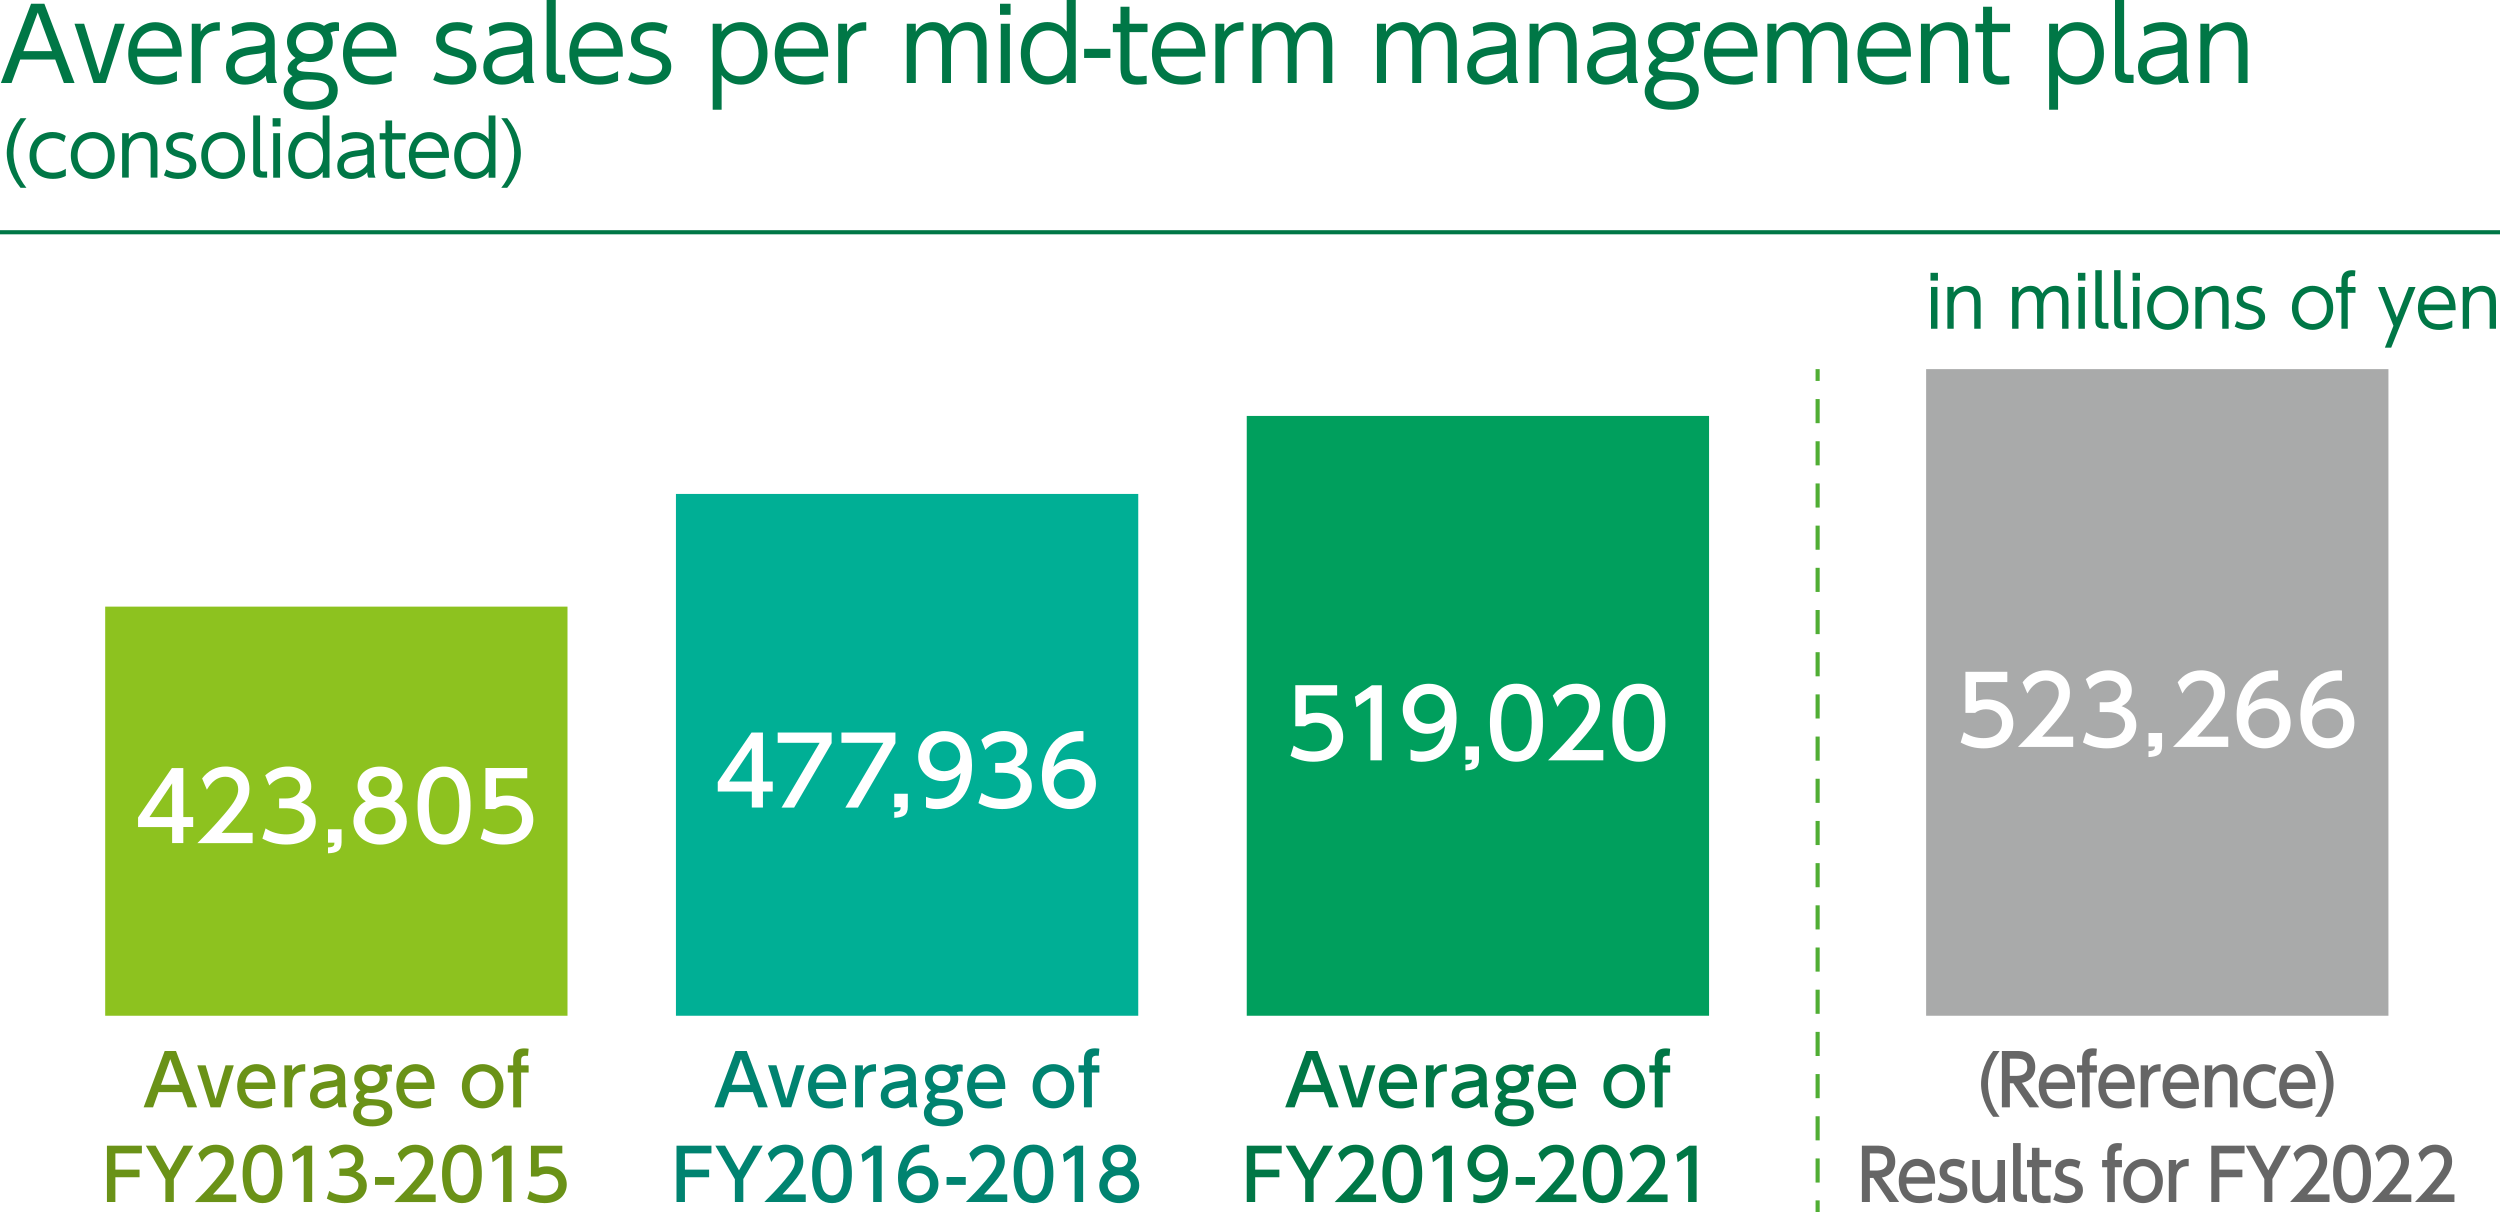 <?xml version="1.0" encoding="UTF-8"?><svg id="_レイヤー_2" xmlns="http://www.w3.org/2000/svg" xmlns:xlink="http://www.w3.org/1999/xlink" viewBox="0 0 400 193.95"><defs><style>.cls-1,.cls-2{stroke:#50ae34;}.cls-1,.cls-2,.cls-3{fill:none;stroke-miterlimit:10;stroke-width:.66px;}.cls-4{fill:#fff;}.cls-5{fill:#6a9217;}.cls-6{fill:#a9aaaa;}.cls-7{fill:#009f5d;}.cls-8{filter:url(#drop-shadow-4);}.cls-9{filter:url(#drop-shadow-3);}.cls-10{filter:url(#drop-shadow-1);}.cls-11{fill:#8dc21f;}.cls-12{filter:url(#drop-shadow-2);}.cls-13{fill:#00af95;}.cls-2{stroke-dasharray:0 0 3.86 2.89;}.cls-3{stroke:#007746;}.cls-14{fill:#007746;}.cls-15{fill:#008370;}.cls-16{fill:#666;}</style><filter id="drop-shadow-1" filterUnits="userSpaceOnUse"><feOffset dx="0" dy="0"/><feGaussianBlur result="blur" stdDeviation="1"/><feFlood flood-color="#000" flood-opacity=".75"/><feComposite in2="blur" operator="in"/><feComposite in="SourceGraphic"/></filter><filter id="drop-shadow-2" filterUnits="userSpaceOnUse"><feOffset dx="0" dy="0"/><feGaussianBlur result="blur-2" stdDeviation="1"/><feFlood flood-color="#000" flood-opacity=".75"/><feComposite in2="blur-2" operator="in"/><feComposite in="SourceGraphic"/></filter><filter id="drop-shadow-3" filterUnits="userSpaceOnUse"><feOffset dx="0" dy="0"/><feGaussianBlur result="blur-3" stdDeviation="1"/><feFlood flood-color="#000" flood-opacity=".75"/><feComposite in2="blur-3" operator="in"/><feComposite in="SourceGraphic"/></filter><filter id="drop-shadow-4" filterUnits="userSpaceOnUse"><feOffset dx="0" dy="0"/><feGaussianBlur result="blur-4" stdDeviation="1"/><feFlood flood-color="#000" flood-opacity=".75"/><feComposite in2="blur-4" operator="in"/><feComposite in="SourceGraphic"/></filter></defs><g id="_レイヤー_1-2"><rect class="cls-11" x="16.83" y="97.06" width="73.97" height="65.46"/><rect class="cls-13" x="108.15" y="79.03" width="73.97" height="83.49"/><rect class="cls-6" x="308.18" y="59.06" width="73.97" height="103.46"/><rect class="cls-7" x="199.48" y="66.55" width="73.97" height="95.97"/><line class="cls-3" x1="0" y1="37.16" x2="400" y2="37.16"/><path class="cls-14" d="m3.23,9.53l-1.38,3.75H.14L4.97.6h2.13l4.83,12.68h-1.71l-1.38-3.75H3.23Zm5.1-1.35L6.04,2l-2.3,6.18h4.6Z"/><path class="cls-14" d="m18.41,3.8h1.55l-3.06,9.48h-1.92l-3.06-9.48h1.54l2.48,8.03,2.46-8.03Z"/><path class="cls-14" d="m21.93,9.06c.08,1.74,1.06,3.16,3.4,3.16,1.56,0,2.43-.52,2.98-.84v1.55c-.43.19-1.45.61-2.98.61-3.83,0-4.81-2.87-4.81-4.94,0-3.07,1.9-5.05,4.35-5.05,1.16,0,2.91.48,3.75,2.56.43,1.06.45,2.32.45,2.96h-7.13Zm5.67-1.29c-.18-2.3-1.76-2.9-2.8-2.9-1.56,0-2.74,1.17-2.85,2.9h5.65Z"/><path class="cls-14" d="m30.68,13.28V3.8h1.43v1.26c1.01-1.55,2.45-1.51,3.06-1.51v1.34c-2.06-.03-3.06.97-3.06,3.06v5.34h-1.43Z"/><path class="cls-14" d="m37.06,4.33c.37-.21,1.43-.79,3.07-.79.42,0,2.16,0,3.19,1.19.6.69.64,1.45.64,2.41v4.35c0,1.01.19,1.43.36,1.79h-1.51c-.11-.23-.24-.48-.26-1.17-.9.97-2.08,1.43-3.4,1.43-2.06,0-2.99-1.3-2.99-2.77,0-2.83,2.88-3.17,4.52-3.36,1.35-.16,1.82-.21,1.82-.98,0-1.09-1.17-1.54-2.38-1.54-1.46,0-2.48.61-2.93.89l-.13-1.43Zm5.47,3.98c-.48.19-.63.23-2.01.39-1.4.18-2.95.45-2.95,2.03,0,.92.61,1.53,1.67,1.53s2.59-.64,3.28-1.96v-1.98Z"/><path class="cls-14" d="m54.24,4.97c-.27-.03-.79-.08-1.37.26.08.18.37.74.37,1.61,0,2.43-2.25,3.09-3.59,3.09-.5,0-.84-.08-1.03-.11-.63.18-1.14.61-1.14.98,0,.34.29.47.43.53.4.13,1.01.16,2.48.24.89.05,3.65.19,3.65,2.88,0,3.11-3.7,3.11-4.36,3.11-3.12,0-4.3-1.46-4.3-2.95s1.09-2.22,1.42-2.43c-.32-.19-.77-.5-.77-1.17,0-.76.64-1.37,1.26-1.74-1.11-.76-1.37-1.83-1.37-2.59,0-1.83,1.5-3.14,3.67-3.14.47,0,1.4.06,2.25.6.55-.4,1.13-.6,1.8-.6.32,0,.43.03.6.08v1.35Zm-5.13,7.76c-2.29,0-2.29,1.59-2.29,1.82,0,1.53,1.85,1.72,2.87,1.72,1.8,0,2.93-.66,2.93-1.76,0-1.4-1.13-1.79-3.51-1.79Zm-1.76-5.96c0,1.03.84,1.87,2.22,1.87,1.3,0,2.22-.76,2.22-1.9,0-1.02-.71-1.92-2.17-1.92-1.58,0-2.27,1.01-2.27,1.95Z"/><path class="cls-14" d="m56.29,9.06c.08,1.74,1.06,3.16,3.4,3.16,1.56,0,2.43-.52,2.98-.84v1.55c-.43.19-1.45.61-2.98.61-3.83,0-4.81-2.87-4.81-4.94,0-3.07,1.9-5.05,4.35-5.05,1.16,0,2.91.48,3.75,2.56.43,1.06.45,2.32.45,2.96h-7.13Zm5.67-1.29c-.18-2.3-1.76-2.9-2.8-2.9-1.56,0-2.74,1.17-2.85,2.9h5.65Z"/><path class="cls-14" d="m75.26,5.46c-.45-.26-1.06-.58-2.11-.58-.9,0-1.93.32-1.93,1.35,0,.97.53,1.14,2.3,1.69,1.06.34,2.7.85,2.7,2.75,0,2.17-2.14,2.87-3.83,2.87-.29,0-1.69,0-3.07-.76l.48-1.24c.53.27,1.34.68,2.62.68.34,0,2.35,0,2.35-1.53,0-1.06-1.08-1.37-2.01-1.64-1.48-.42-2.98-.9-2.98-2.77,0-1.76,1.54-2.74,3.35-2.74,1.24,0,2.13.42,2.5.6l-.37,1.32Z"/><path class="cls-14" d="m78.24,4.33c.37-.21,1.43-.79,3.07-.79.42,0,2.16,0,3.19,1.19.6.69.64,1.45.64,2.41v4.35c0,1.01.19,1.43.35,1.79h-1.51c-.11-.23-.24-.48-.26-1.17-.9.97-2.08,1.43-3.4,1.43-2.06,0-2.99-1.3-2.99-2.77,0-2.83,2.88-3.17,4.52-3.36,1.35-.16,1.82-.21,1.82-.98,0-1.09-1.17-1.54-2.38-1.54-1.46,0-2.48.61-2.93.89l-.13-1.43Zm5.47,3.98c-.48.19-.63.23-2.01.39-1.4.18-2.94.45-2.94,2.03,0,.92.61,1.53,1.67,1.53s2.59-.64,3.28-1.96v-1.98Z"/><path class="cls-14" d="m90.43,13.28h-.88c-2.09,0-2.09-1.09-2.09-2.11V0h1.46v11.12c0,.42,0,.84.77.84h.74v1.32Z"/><path class="cls-14" d="m92.51,9.06c.08,1.74,1.06,3.16,3.4,3.16,1.56,0,2.43-.52,2.98-.84v1.55c-.43.19-1.45.61-2.98.61-3.83,0-4.81-2.87-4.81-4.94,0-3.07,1.9-5.05,4.35-5.05,1.16,0,2.91.48,3.75,2.56.43,1.06.45,2.32.45,2.96h-7.13Zm5.67-1.29c-.18-2.3-1.75-2.9-2.8-2.9-1.56,0-2.74,1.17-2.85,2.9h5.65Z"/><path class="cls-14" d="m106.44,5.46c-.45-.26-1.06-.58-2.11-.58-.9,0-1.93.32-1.93,1.35,0,.97.53,1.14,2.3,1.69,1.06.34,2.7.85,2.7,2.75,0,2.17-2.14,2.87-3.83,2.87-.29,0-1.69,0-3.07-.76l.48-1.24c.53.27,1.34.68,2.62.68.34,0,2.35,0,2.35-1.53,0-1.06-1.08-1.37-2.01-1.64-1.48-.42-2.98-.9-2.98-2.77,0-1.76,1.55-2.74,3.35-2.74,1.24,0,2.13.42,2.5.6l-.37,1.32Z"/><path class="cls-14" d="m115.46,5.07c.8-1.01,1.82-1.53,3.11-1.53,2.41,0,4.23,1.96,4.23,5.01s-1.82,4.99-4.23,4.99c-1.29,0-2.3-.51-3.11-1.53v5.55h-1.43V3.8h1.43v1.27Zm2.9,7.15c2.3,0,3.01-2.05,3.01-3.67s-.71-3.67-3.01-3.67c-1.19,0-2.96.73-2.96,3.67s1.77,3.67,2.96,3.67Z"/><path class="cls-14" d="m125.37,9.06c.08,1.74,1.06,3.16,3.4,3.16,1.56,0,2.43-.52,2.98-.84v1.55c-.43.19-1.45.61-2.98.61-3.83,0-4.81-2.87-4.81-4.94,0-3.07,1.9-5.05,4.35-5.05,1.16,0,2.91.48,3.75,2.56.43,1.06.45,2.32.45,2.96h-7.13Zm5.67-1.29c-.18-2.3-1.75-2.9-2.8-2.9-1.56,0-2.74,1.17-2.85,2.9h5.65Z"/><path class="cls-14" d="m134.11,13.28V3.8h1.43v1.26c1.02-1.55,2.45-1.51,3.06-1.51v1.34c-2.06-.03-3.06.97-3.06,3.06v5.34h-1.43Z"/><path class="cls-14" d="m150.73,13.28v-5.47c0-1.42-.14-2.95-1.75-2.95-.95,0-2.45.61-2.45,2.87v5.55h-1.45V3.8h1.45v1.27c.26-.38,1.03-1.53,2.72-1.53.35,0,1.95,0,2.67,1.77.58-1.03,1.51-1.77,2.98-1.77.74,0,2.27.26,2.77,2.03.16.56.19,1.09.19,2.09v5.62h-1.45v-5.46c0-1.19,0-2.95-1.8-2.95-.52,0-2.45.18-2.45,3.16v5.25h-1.43Z"/><path class="cls-14" d="m161.69,2.37h-1.69V.6h1.69v1.77Zm-.11,10.91h-1.46V3.8h1.46v9.48Z"/><path class="cls-14" d="m170.67,12.02c-.79,1-1.82,1.51-3.09,1.51-2.43,0-4.25-1.96-4.25-4.99s1.82-5.01,4.25-5.01c1.27,0,2.3.51,3.09,1.53V0h1.45v13.28h-1.45v-1.26Zm-2.88-7.15c-2.32,0-3.01,2.04-3.01,3.67s.69,3.67,3.01,3.67c1.17,0,2.96-.74,2.96-3.67s-1.79-3.67-2.96-3.67Z"/><path class="cls-14" d="m177.66,7.81v1.46h-4.2v-1.46h4.2Z"/><path class="cls-14" d="m179.29,1.08h1.43v2.72h2.88v1.34h-2.88v5.41c0,.89,0,1.68,1.46,1.68.21,0,.58-.02,1.29-.11v1.32c-.34.05-.84.11-1.5.11-2.62,0-2.69-1.58-2.69-2.99v-5.41h-1.22v-1.34h1.22V1.08Z"/><path class="cls-14" d="m185.72,9.06c.08,1.74,1.06,3.16,3.4,3.16,1.56,0,2.43-.52,2.98-.84v1.55c-.43.19-1.45.61-2.98.61-3.83,0-4.81-2.87-4.81-4.94,0-3.07,1.9-5.05,4.35-5.05,1.16,0,2.91.48,3.75,2.56.43,1.06.45,2.32.45,2.96h-7.13Zm5.67-1.29c-.18-2.3-1.76-2.9-2.8-2.9-1.56,0-2.74,1.17-2.85,2.9h5.65Z"/><path class="cls-14" d="m194.46,13.28V3.8h1.43v1.26c1.02-1.55,2.45-1.51,3.06-1.51v1.34c-2.06-.03-3.06.97-3.06,3.06v5.34h-1.43Z"/><path class="cls-14" d="m206.04,13.28v-5.47c0-1.42-.14-2.95-1.75-2.95-.95,0-2.45.61-2.45,2.87v5.55h-1.45V3.8h1.45v1.27c.26-.38,1.03-1.53,2.72-1.53.35,0,1.95,0,2.67,1.77.58-1.03,1.51-1.77,2.98-1.77.74,0,2.27.26,2.77,2.03.16.56.19,1.09.19,2.09v5.62h-1.45v-5.46c0-1.19,0-2.95-1.8-2.95-.52,0-2.45.18-2.45,3.16v5.25h-1.43Z"/><path class="cls-14" d="m225.96,13.28v-5.47c0-1.42-.14-2.95-1.75-2.95-.95,0-2.45.61-2.45,2.87v5.55h-1.45V3.8h1.45v1.27c.26-.38,1.03-1.53,2.72-1.53.35,0,1.95,0,2.67,1.77.58-1.03,1.51-1.77,2.98-1.77.74,0,2.27.26,2.77,2.03.16.56.19,1.09.19,2.09v5.62h-1.45v-5.46c0-1.19,0-2.95-1.8-2.95-.52,0-2.45.18-2.45,3.16v5.25h-1.43Z"/><path class="cls-14" d="m235.65,4.33c.37-.21,1.43-.79,3.07-.79.42,0,2.16,0,3.19,1.19.6.69.64,1.45.64,2.41v4.35c0,1.01.19,1.43.36,1.79h-1.51c-.11-.23-.24-.48-.26-1.17-.9.97-2.08,1.43-3.4,1.43-2.06,0-2.99-1.3-2.99-2.77,0-2.83,2.88-3.17,4.52-3.36,1.35-.16,1.82-.21,1.82-.98,0-1.09-1.17-1.54-2.38-1.54-1.46,0-2.48.61-2.93.89l-.13-1.43Zm5.47,3.98c-.48.19-.63.23-2.01.39-1.4.18-2.95.45-2.95,2.03,0,.92.61,1.53,1.67,1.53s2.59-.64,3.28-1.96v-1.98Z"/><path class="cls-14" d="m244.73,13.28V3.8h1.43v1.26c.72-1.09,1.93-1.51,2.98-1.51,1.48,0,2.37.79,2.72,1.51.35.72.42,1.43.42,2.88v5.34h-1.45v-5.34c0-1.48,0-3.08-2.05-3.08-.45,0-2.62.13-2.62,3.08v5.34h-1.43Z"/><path class="cls-14" d="m254.83,4.33c.37-.21,1.43-.79,3.07-.79.42,0,2.16,0,3.19,1.19.6.69.64,1.45.64,2.41v4.35c0,1.01.19,1.43.36,1.79h-1.51c-.11-.23-.24-.48-.26-1.17-.9.97-2.08,1.43-3.4,1.43-2.06,0-2.99-1.3-2.99-2.77,0-2.83,2.88-3.17,4.52-3.36,1.35-.16,1.82-.21,1.82-.98,0-1.09-1.17-1.54-2.38-1.54-1.46,0-2.48.61-2.93.89l-.13-1.43Zm5.47,3.98c-.48.19-.63.23-2.01.39-1.4.18-2.95.45-2.95,2.03,0,.92.61,1.53,1.67,1.53s2.59-.64,3.28-1.96v-1.98Z"/><path class="cls-14" d="m272.01,4.97c-.27-.03-.79-.08-1.37.26.08.18.37.74.37,1.61,0,2.43-2.25,3.09-3.59,3.09-.5,0-.84-.08-1.03-.11-.63.18-1.14.61-1.14.98,0,.34.29.47.43.53.4.13,1.01.16,2.48.24.88.05,3.65.19,3.65,2.88,0,3.11-3.7,3.11-4.36,3.11-3.12,0-4.3-1.46-4.3-2.95s1.09-2.22,1.42-2.43c-.32-.19-.77-.5-.77-1.17,0-.76.64-1.37,1.26-1.74-1.11-.76-1.37-1.83-1.37-2.59,0-1.83,1.5-3.14,3.67-3.14.47,0,1.4.06,2.25.6.55-.4,1.13-.6,1.8-.6.32,0,.43.03.6.08v1.35Zm-5.13,7.76c-2.29,0-2.29,1.59-2.29,1.82,0,1.53,1.85,1.72,2.87,1.72,1.8,0,2.93-.66,2.93-1.76,0-1.4-1.13-1.79-3.51-1.79Zm-1.76-5.96c0,1.03.84,1.87,2.22,1.87,1.3,0,2.22-.76,2.22-1.9,0-1.02-.71-1.92-2.17-1.92-1.58,0-2.27,1.01-2.27,1.95Z"/><path class="cls-14" d="m274.06,9.06c.08,1.74,1.06,3.16,3.4,3.16,1.56,0,2.43-.52,2.98-.84v1.55c-.43.19-1.45.61-2.98.61-3.83,0-4.81-2.87-4.81-4.94,0-3.07,1.9-5.05,4.35-5.05,1.16,0,2.91.48,3.75,2.56.43,1.06.45,2.32.45,2.96h-7.13Zm5.67-1.29c-.18-2.3-1.76-2.9-2.8-2.9-1.56,0-2.74,1.17-2.85,2.9h5.65Z"/><path class="cls-14" d="m288.44,13.28v-5.47c0-1.42-.15-2.95-1.76-2.95-.95,0-2.45.61-2.45,2.87v5.55h-1.45V3.8h1.45v1.27c.26-.38,1.03-1.53,2.72-1.53.36,0,1.95,0,2.67,1.77.58-1.03,1.51-1.77,2.98-1.77.74,0,2.27.26,2.77,2.03.16.56.19,1.09.19,2.09v5.62h-1.45v-5.46c0-1.19,0-2.95-1.8-2.95-.51,0-2.45.18-2.45,3.16v5.25h-1.43Z"/><path class="cls-14" d="m298.61,9.06c.08,1.74,1.06,3.16,3.4,3.16,1.56,0,2.43-.52,2.98-.84v1.55c-.43.19-1.45.61-2.98.61-3.83,0-4.81-2.87-4.81-4.94,0-3.07,1.9-5.05,4.35-5.05,1.16,0,2.91.48,3.75,2.56.43,1.06.45,2.32.45,2.96h-7.13Zm5.67-1.29c-.18-2.3-1.75-2.9-2.8-2.9-1.56,0-2.74,1.17-2.85,2.9h5.65Z"/><path class="cls-14" d="m307.35,13.28V3.8h1.43v1.26c.73-1.09,1.93-1.51,2.98-1.51,1.48,0,2.37.79,2.72,1.51.36.72.42,1.43.42,2.88v5.34h-1.45v-5.34c0-1.48,0-3.08-2.04-3.08-.45,0-2.62.13-2.62,3.08v5.34h-1.43Z"/><path class="cls-14" d="m317.3,1.08h1.43v2.72h2.88v1.34h-2.88v5.41c0,.89,0,1.68,1.46,1.68.21,0,.58-.02,1.29-.11v1.32c-.34.05-.84.11-1.5.11-2.62,0-2.69-1.58-2.69-2.99v-5.41h-1.22v-1.34h1.22V1.08Z"/><path class="cls-14" d="m329.29,5.07c.8-1.01,1.82-1.53,3.11-1.53,2.41,0,4.23,1.96,4.23,5.01s-1.82,4.99-4.23,4.99c-1.29,0-2.3-.51-3.11-1.53v5.55h-1.43V3.8h1.43v1.27Zm2.9,7.15c2.3,0,3.01-2.05,3.01-3.67s-.71-3.67-3.01-3.67c-1.19,0-2.96.73-2.96,3.67s1.77,3.67,2.96,3.67Z"/><path class="cls-14" d="m341.38,13.28h-.89c-2.09,0-2.09-1.09-2.09-2.11V0h1.46v11.12c0,.42,0,.84.77.84h.74v1.32Z"/><path class="cls-14" d="m342.98,4.33c.37-.21,1.43-.79,3.07-.79.42,0,2.16,0,3.19,1.19.6.69.64,1.45.64,2.41v4.35c0,1.01.19,1.43.36,1.79h-1.51c-.11-.23-.24-.48-.26-1.17-.9.97-2.08,1.43-3.4,1.43-2.06,0-2.99-1.3-2.99-2.77,0-2.83,2.88-3.17,4.52-3.36,1.35-.16,1.82-.21,1.82-.98,0-1.09-1.17-1.54-2.38-1.54-1.46,0-2.48.61-2.93.89l-.13-1.43Zm5.47,3.98c-.48.19-.63.23-2.01.39-1.4.18-2.95.45-2.95,2.03,0,.92.61,1.53,1.67,1.53s2.59-.64,3.28-1.96v-1.98Z"/><path class="cls-14" d="m352.06,13.28V3.8h1.43v1.26c.72-1.09,1.93-1.51,2.98-1.51,1.48,0,2.37.79,2.72,1.51.35.72.42,1.43.42,2.88v5.34h-1.45v-5.34c0-1.48,0-3.08-2.05-3.08-.45,0-2.62.13-2.62,3.08v5.34h-1.43Z"/><path class="cls-14" d="m4.23,18.91c-1.27,1.59-2.08,3.53-2.08,5.57s.81,3.97,2.08,5.57h-.95c-1.75-2.16-2.2-4.31-2.2-5.57s.43-3.41,2.2-5.57h.95Z"/><path class="cls-14" d="m10.53,28.14c-.27.15-.91.48-2.09.48-2.46,0-3.71-1.66-3.71-3.7,0-2.3,1.58-3.8,3.66-3.8.8,0,1.47.19,2.14.63l-.3.99c-.21-.17-.76-.63-1.79-.63-1.41,0-2.62.91-2.62,2.77,0,1.59.91,2.75,2.64,2.75,1.1,0,1.8-.46,2.07-.63v1.14Z"/><path class="cls-14" d="m14.83,21.12c1.86,0,3.52,1.39,3.52,3.76s-1.66,3.75-3.5,3.75-3.52-1.39-3.52-3.75,1.67-3.76,3.5-3.76Zm0,6.51c1.04,0,2.43-.68,2.43-2.75s-1.39-2.75-2.42-2.75-2.43.66-2.43,2.75,1.4,2.75,2.42,2.75Z"/><path class="cls-14" d="m19.54,28.43v-7.12h1.07v.94c.54-.82,1.45-1.14,2.23-1.14,1.11,0,1.78.59,2.04,1.14.27.54.31,1.07.31,2.16v4.01h-1.09v-4.01c0-1.11,0-2.31-1.53-2.31-.34,0-1.97.1-1.97,2.31v4.01h-1.07Z"/><path class="cls-14" d="m30.68,22.56c-.34-.19-.8-.43-1.58-.43-.68,0-1.45.24-1.45,1.01,0,.73.4.86,1.73,1.27.8.25,2.03.64,2.03,2.07,0,1.63-1.61,2.15-2.87,2.15-.22,0-1.27,0-2.31-.57l.36-.93c.4.21,1,.51,1.97.51.25,0,1.76,0,1.76-1.15,0-.8-.81-1.03-1.51-1.23-1.11-.31-2.23-.68-2.23-2.08,0-1.32,1.16-2.05,2.51-2.05.93,0,1.59.31,1.87.45l-.28.99Z"/><path class="cls-14" d="m35.7,21.12c1.86,0,3.51,1.39,3.51,3.76s-1.66,3.75-3.5,3.75-3.51-1.39-3.51-3.75,1.67-3.76,3.5-3.76Zm0,6.51c1.04,0,2.43-.68,2.43-2.75s-1.39-2.75-2.42-2.75-2.43.66-2.43,2.75,1.4,2.75,2.42,2.75Z"/><path class="cls-14" d="m42.74,28.43h-.66c-1.57,0-1.57-.82-1.57-1.58v-8.38h1.1v8.35c0,.31,0,.63.58.63h.55v.99Z"/><path class="cls-14" d="m44.89,20.24h-1.27v-1.33h1.27v1.33Zm-.08,8.19h-1.1v-7.12h1.1v7.12Z"/><path class="cls-14" d="m51.63,27.49c-.59.75-1.37,1.14-2.32,1.14-1.82,0-3.19-1.47-3.19-3.75s1.37-3.76,3.19-3.76c.95,0,1.73.39,2.32,1.15v-3.8h1.09v9.97h-1.09v-.94Zm-2.16-5.36c-1.74,0-2.26,1.53-2.26,2.75s.52,2.75,2.26,2.75c.88,0,2.22-.55,2.22-2.75s-1.34-2.75-2.22-2.75Z"/><path class="cls-14" d="m54.64,21.72c.28-.16,1.07-.59,2.31-.59.31,0,1.62,0,2.39.89.45.52.48,1.09.48,1.81v3.26c0,.76.14,1.07.27,1.34h-1.14c-.09-.17-.18-.36-.19-.88-.68.73-1.56,1.08-2.55,1.08-1.55,0-2.25-.98-2.25-2.08,0-2.13,2.16-2.38,3.4-2.52,1.01-.12,1.37-.16,1.37-.74,0-.82-.88-1.16-1.79-1.16-1.1,0-1.86.46-2.2.66l-.1-1.07Zm4.11,2.98c-.36.14-.47.17-1.51.29-1.05.13-2.21.34-2.21,1.52,0,.69.46,1.15,1.26,1.15s1.95-.48,2.47-1.47v-1.49Z"/><path class="cls-14" d="m61.67,19.27h1.07v2.04h2.16v1h-2.16v4.06c0,.66,0,1.26,1.1,1.26.16,0,.43-.01.97-.09v.99c-.25.04-.63.09-1.12.09-1.97,0-2.02-1.19-2.02-2.25v-4.06h-.92v-1h.92v-2.04Z"/><path class="cls-14" d="m66.48,25.27c.06,1.3.8,2.37,2.55,2.37,1.17,0,1.82-.39,2.23-.63v1.16c-.33.15-1.09.46-2.23.46-2.88,0-3.61-2.15-3.61-3.71,0-2.31,1.42-3.79,3.26-3.79.87,0,2.19.36,2.82,1.92.33.8.34,1.74.34,2.22h-5.35Zm4.25-.97c-.13-1.73-1.32-2.17-2.1-2.17-1.17,0-2.05.88-2.14,2.17h4.24Z"/><path class="cls-14" d="m78.18,27.49c-.59.75-1.37,1.14-2.32,1.14-1.82,0-3.19-1.47-3.19-3.75s1.37-3.76,3.19-3.76c.95,0,1.73.39,2.32,1.15v-3.8h1.09v9.97h-1.09v-.94Zm-2.16-5.36c-1.74,0-2.26,1.53-2.26,2.75s.52,2.75,2.26,2.75c.88,0,2.22-.55,2.22-2.75s-1.34-2.75-2.22-2.75Z"/><path class="cls-14" d="m81.15,18.91c1.75,2.16,2.19,4.31,2.19,5.57s-.43,3.41-2.19,5.57h-.95c1.26-1.59,2.07-3.53,2.07-5.57s-.81-3.97-2.07-5.57h.95Z"/><path class="cls-14" d="m310.07,44.9h-1.19v-1.25h1.19v1.25Zm-.08,7.7h-1.03v-6.69h1.03v6.69Z"/><path class="cls-14" d="m311.58,52.6v-6.69h1.01v.89c.51-.77,1.36-1.07,2.1-1.07,1.05,0,1.67.56,1.92,1.07s.29,1.01.29,2.03v3.77h-1.02v-3.77c0-1.05,0-2.17-1.44-2.17-.32,0-1.85.09-1.85,2.17v3.77h-1.01Z"/><path class="cls-14" d="m325.93,52.6v-3.86c0-1-.1-2.08-1.24-2.08-.67,0-1.73.43-1.73,2.02v3.92h-1.02v-6.69h1.02v.9c.18-.27.73-1.08,1.92-1.08.25,0,1.38,0,1.89,1.25.41-.73,1.07-1.25,2.1-1.25.52,0,1.6.18,1.95,1.43.11.4.14.77.14,1.48v3.96h-1.02v-3.85c0-.84,0-2.08-1.27-2.08-.36,0-1.73.12-1.73,2.23v3.7h-1.01Z"/><path class="cls-14" d="m333.66,44.9h-1.19v-1.25h1.19v1.25Zm-.08,7.7h-1.03v-6.69h1.03v6.69Z"/><path class="cls-14" d="m337.36,52.6h-.63c-1.48,0-1.48-.77-1.48-1.49v-7.88h1.03v7.85c0,.3,0,.59.55.59h.52v.93Z"/><path class="cls-14" d="m340.37,52.6h-.63c-1.48,0-1.48-.77-1.48-1.49v-7.88h1.03v7.85c0,.3,0,.59.55.59h.52v.93Z"/><path class="cls-14" d="m342.4,44.9h-1.19v-1.25h1.19v1.25Zm-.08,7.7h-1.03v-6.69h1.03v6.69Z"/><path class="cls-14" d="m346.83,45.73c1.75,0,3.31,1.31,3.31,3.53s-1.56,3.52-3.29,3.52-3.31-1.31-3.31-3.52,1.57-3.53,3.29-3.53Zm0,6.12c.98,0,2.28-.64,2.28-2.59s-1.31-2.59-2.27-2.59-2.28.62-2.28,2.59,1.32,2.59,2.27,2.59Z"/><path class="cls-14" d="m351.26,52.6v-6.69h1.01v.89c.51-.77,1.36-1.07,2.1-1.07,1.05,0,1.67.56,1.92,1.07s.29,1.01.29,2.03v3.77h-1.02v-3.77c0-1.05,0-2.17-1.44-2.17-.32,0-1.85.09-1.85,2.17v3.77h-1.01Z"/><path class="cls-14" d="m361.74,47.09c-.32-.18-.75-.41-1.49-.41-.64,0-1.37.23-1.37.95,0,.68.38.81,1.63,1.19.75.24,1.91.6,1.91,1.94,0,1.53-1.51,2.02-2.7,2.02-.21,0-1.19,0-2.17-.53l.34-.87c.38.19.94.48,1.85.48.24,0,1.66,0,1.66-1.08,0-.75-.76-.97-1.42-1.16-1.05-.3-2.1-.64-2.1-1.95,0-1.24,1.09-1.93,2.36-1.93.87,0,1.5.3,1.76.42l-.26.93Z"/><path class="cls-14" d="m370.01,45.73c1.75,0,3.3,1.31,3.3,3.53s-1.56,3.52-3.29,3.52-3.31-1.31-3.31-3.52,1.57-3.53,3.3-3.53Zm0,6.12c.98,0,2.28-.64,2.28-2.59s-1.31-2.59-2.27-2.59-2.28.62-2.28,2.59,1.32,2.59,2.27,2.59Z"/><path class="cls-14" d="m376.88,45.91v.94h-1.24v5.75h-1.01v-5.75h-.88v-.94h.88v-.8c0-.57,0-1.88,1.72-1.88.23,0,.4.03.52.06l-.08.91c-.09-.01-.18-.02-.33-.02-.82,0-.82.45-.82.94v.8h1.24Z"/><path class="cls-14" d="m382.95,52.12l-2.46-6.2h1.09l1.91,4.86,1.91-4.86h1.09l-3.9,9.71h-1.01l1.37-3.51Z"/><path class="cls-14" d="m387.87,49.63c.06,1.23.75,2.23,2.4,2.23,1.1,0,1.71-.36,2.1-.59v1.09c-.31.14-1.02.43-2.1.43-2.7,0-3.4-2.02-3.4-3.49,0-2.17,1.34-3.57,3.07-3.57.82,0,2.05.34,2.64,1.81.31.75.32,1.64.32,2.09h-5.03Zm4-.91c-.13-1.62-1.24-2.04-1.98-2.04-1.1,0-1.93.83-2.01,2.04h3.99Z"/><path class="cls-14" d="m394.04,52.6v-6.69h1.01v.89c.51-.77,1.36-1.07,2.1-1.07,1.05,0,1.67.56,1.92,1.07s.29,1.01.29,2.03v3.77h-1.02v-3.77c0-1.05,0-2.17-1.44-2.17-.32,0-1.85.09-1.85,2.17v3.77h-1.01Z"/><path class="cls-5" d="m25.35,174.74l-.86,2.43h-1.51l3.37-9.01h1.81l3.37,9.01h-1.51l-.87-2.43h-3.8Zm3.38-1.17l-1.49-4.11-1.48,4.11h2.97Z"/><path class="cls-5" d="m36.08,170.45h1.33l-2.12,6.72h-1.6l-2.13-6.72h1.34l1.59,5.38,1.6-5.38Z"/><path class="cls-5" d="m39.22,174.24c.1,1.37.93,1.98,2.21,1.98,1.03,0,1.63-.31,2.1-.58v1.28c-.35.15-1.03.43-2.14.43-2.76,0-3.44-2.07-3.44-3.5,0-2.16,1.33-3.59,3.1-3.59.8,0,2.09.32,2.69,1.82.31.75.33,1.61.33,2.16h-4.86Zm3.59-1.03c-.16-1.66-1.39-1.81-1.77-1.81-.78,0-1.67.49-1.81,1.81h3.58Z"/><path class="cls-5" d="m45.5,177.17v-6.72h1.24v.81c.5-.75,1.18-1.01,2.1-.99v1.17c-1.26-.06-2.08.48-2.08,1.96v3.77h-1.26Z"/><path class="cls-5" d="m50.19,170.84c.57-.32,1.33-.58,2.24-.58.99,0,1.83.27,2.33.87.37.46.47,1,.47,1.75v2.87c0,.65.1,1.07.25,1.41h-1.27c-.09-.17-.16-.42-.16-.76-.5.52-1.26.94-2.25.94-1.29,0-2.2-.76-2.2-2.02,0-1.79,1.68-2.17,2.9-2.33,1.22-.16,1.46-.2,1.46-.66,0-.59-.6-.93-1.5-.93s-1.58.31-2.16.67l-.1-1.24Zm3.78,2.92c-.28.14-.63.19-1.33.27-.95.11-1.83.31-1.83,1.25,0,.56.36.95,1.05.95.61,0,1.56-.29,2.11-1.25v-1.23Z"/><path class="cls-5" d="m62.69,171.46c-.09-.02-.15-.03-.27-.03-.34,0-.53.09-.65.15.15.32.23.67.23,1.06,0,1.71-1.54,2.23-2.61,2.23-.26,0-.44-.02-.58-.04-.41.17-.57.4-.57.56,0,.15.09.29.31.35.31.08.7.11,1.49.15,1.32.06,2.72.41,2.72,2.08s-1.67,2.25-3.2,2.25c-2.23,0-3.06-1.06-3.06-2.13,0-.59.23-1.22,1-1.71-.21-.16-.53-.38-.53-.86,0-.46.32-.81.7-1.09-.75-.49-.99-1.24-.99-1.85,0-1.36,1.14-2.27,2.66-2.27.6,0,1.16.15,1.58.38.36-.26.8-.38,1.24-.38.28,0,.41.03.55.08v1.11Zm-3.48,5.41c-.65,0-1.45.21-1.45,1.12,0,.99,1.2,1.12,1.83,1.12,1.05,0,1.89-.38,1.89-1.16,0-.86-.77-1.09-2.26-1.09Zm-1.29-4.28c0,.68.56,1.2,1.41,1.2s1.42-.49,1.42-1.22c0-.64-.44-1.23-1.39-1.23s-1.44.61-1.44,1.24Z"/><path class="cls-5" d="m64.66,174.24c.1,1.37.93,1.98,2.22,1.98,1.03,0,1.62-.31,2.1-.58v1.28c-.35.15-1.03.43-2.13.43-2.76,0-3.44-2.07-3.44-3.5,0-2.16,1.33-3.59,3.1-3.59.8,0,2.09.32,2.69,1.82.31.75.33,1.61.33,2.16h-4.86Zm3.59-1.03c-.16-1.66-1.39-1.81-1.77-1.81-.78,0-1.67.49-1.81,1.81h3.58Z"/><path class="cls-5" d="m77.22,170.26c1.75,0,3.33,1.33,3.33,3.54s-1.55,3.54-3.33,3.54-3.32-1.33-3.32-3.54,1.58-3.54,3.32-3.54Zm0,5.92c.84,0,2.05-.53,2.05-2.37s-1.22-2.38-2.05-2.38-2.06.53-2.06,2.38,1.24,2.37,2.06,2.37Z"/><path class="cls-5" d="m84.58,170.45v1.16h-1.2v5.57h-1.27v-5.57h-.86v-1.16h.86v-.73c0-.67,0-1.98,1.79-1.98.3,0,.52.04.68.06l-.1,1.14c-.09-.01-.18-.02-.33-.02-.77,0-.77.43-.77.86v.67h1.2Z"/><path class="cls-5" d="m22.33,187.14v1.22h-3.87v3.96h-1.35v-9.01h5.59v1.23h-4.24v2.6h3.87Z"/><path class="cls-5" d="m26.44,188.64l-3.11-5.33h1.56l2.23,3.95,2.24-3.95h1.56l-3.11,5.33v3.68h-1.35v-3.68Z"/><path class="cls-5" d="m37.8,191.1v1.23h-6.63c.99-.99,2.03-2.05,3.19-3.42,1.38-1.61,1.71-2.28,1.71-3.04,0-.89-.61-1.5-1.54-1.5-1.34,0-2.01,1.19-2.23,1.56l-.57-1.35c.7-.93,1.66-1.43,2.83-1.43,1.28,0,2.85.74,2.85,2.69,0,1.28-.53,2.27-3.34,5.27h3.73Z"/><path class="cls-5" d="m38.82,187.81c0-.87,0-4.68,3.18-4.68s3.18,3.82,3.18,4.68,0,4.69-3.18,4.69-3.18-3.82-3.18-4.69Zm5.01,0c0-1.74-.33-3.45-1.83-3.45s-1.83,1.73-1.83,3.45c0,1.83.37,3.46,1.83,3.46s1.83-1.75,1.83-3.46Z"/><path class="cls-5" d="m48.76,183.31h1.19v9.01h-1.36v-7.53l-1.68,1.16-.18-1.26,2.03-1.37Z"/><path class="cls-5" d="m52.69,190.56c.73.49,1.6.72,2.47.72,1.61,0,2.19-.89,2.19-1.66s-.66-1.48-2.15-1.48h-.9v-1.18h.86c1.23,0,1.67-.74,1.67-1.34,0-.86-.76-1.26-1.5-1.26-.85,0-1.65.41-2.21,1.05l-.49-1.22c.86-.76,1.85-1.06,2.71-1.06,1.49,0,2.81.87,2.81,2.4,0,1.27-.9,1.74-1.23,1.91.47.18,1.77.68,1.77,2.3,0,1.22-.91,2.76-3.54,2.76-1.18,0-2.05-.28-2.86-.72l.39-1.23Z"/><path class="cls-5" d="m63.07,188.32v1.26h-3.07v-1.26h3.07Z"/><path class="cls-5" d="m69.71,191.1v1.23h-6.63c.99-.99,2.03-2.05,3.19-3.42,1.37-1.61,1.7-2.28,1.7-3.04,0-.89-.61-1.5-1.53-1.5-1.34,0-2.01,1.19-2.23,1.56l-.57-1.35c.7-.93,1.66-1.43,2.83-1.43,1.28,0,2.85.74,2.85,2.69,0,1.28-.53,2.27-3.34,5.27h3.73Z"/><path class="cls-5" d="m70.73,187.81c0-.87,0-4.68,3.18-4.68s3.18,3.82,3.18,4.68,0,4.69-3.18,4.69-3.18-3.82-3.18-4.69Zm5.01,0c0-1.74-.33-3.45-1.83-3.45s-1.83,1.73-1.83,3.45c0,1.83.38,3.46,1.83,3.46s1.83-1.75,1.83-3.46Z"/><path class="cls-5" d="m80.67,183.31h1.19v9.01h-1.36v-7.53l-1.68,1.16-.18-1.26,2.03-1.37Z"/><path class="cls-5" d="m89.97,184.54h-3.76v2.3c.28-.1.65-.23,1.29-.23,1.93,0,3.18,1.28,3.18,2.9,0,1.42-1.02,2.99-3.55,2.99-1,0-1.87-.23-2.76-.7l.38-1.24c.73.49,1.5.72,2.37.72,1.74,0,2.21-1.02,2.21-1.77,0-1.06-.86-1.69-1.92-1.69-.46,0-.94.13-1.29.43h-1.17v-4.93h5.02v1.23Z"/><g class="cls-10"><path class="cls-4" d="m27.54,134.9v-2.57h-5.45v-1.53l5.41-7.91h1.83v7.84h1.58v1.59h-1.58v2.57h-1.79Zm-3.63-4.17h3.63v-5.39l-3.63,5.39Z"/><path class="cls-4" d="m40.42,133.26v1.64h-8.84c1.32-1.32,2.71-2.74,4.26-4.56,1.83-2.15,2.27-3.04,2.27-4.06,0-1.18-.82-2-2.04-2-1.79,0-2.68,1.59-2.97,2.07l-.76-1.8c.94-1.24,2.21-1.91,3.77-1.91,1.71,0,3.8.98,3.8,3.59,0,1.71-.71,3.03-4.45,7.03h4.97Z"/><path class="cls-4" d="m42.5,132.55c.97.65,2.13.95,3.3.95,2.15,0,2.92-1.18,2.92-2.21s-.88-1.97-2.86-1.97h-1.2v-1.57h1.15c1.64,0,2.23-.99,2.23-1.79,0-1.15-1.02-1.68-2-1.68-1.14,0-2.2.54-2.95,1.39l-.65-1.62c1.15-1.02,2.47-1.41,3.62-1.41,1.98,0,3.74,1.17,3.74,3.2,0,1.7-1.19,2.32-1.64,2.54.62.24,2.36.91,2.36,3.07,0,1.62-1.21,3.68-4.72,3.68-1.58,0-2.74-.38-3.82-.95l.51-1.64Z"/><path class="cls-4" d="m54.65,132.69v2.07c0,1.39-.77,1.71-2.17,1.77v-.94c1-.03,1.02-.39,1.03-.76h-1.03v-2.15h2.17Z"/><path class="cls-4" d="m65.09,131.37c0,2.21-1.94,3.77-4.27,3.77s-4.27-1.56-4.27-3.77c0-1.65,1.03-2.69,1.98-3.16-.89-.55-1.32-1.51-1.32-2.44,0-1.79,1.41-3.12,3.6-3.12s3.6,1.33,3.6,3.12c0,.92-.43,1.89-1.32,2.44.95.47,1.98,1.51,1.98,3.16Zm-1.8-.03c0-.88-.61-2.15-2.47-2.15s-2.47,1.26-2.47,2.15c0,1.2,1.03,2.17,2.47,2.17s2.47-.97,2.47-2.17Zm-.61-5.5c0-1.12-.89-1.68-1.86-1.68s-1.86.58-1.86,1.67c0,.73.42,1.68,1.86,1.68s1.86-.95,1.86-1.66Z"/><path class="cls-4" d="m66.81,128.89c0-1.17,0-6.24,4.24-6.24s4.24,5.09,4.24,6.24,0,6.25-4.24,6.25-4.24-5.09-4.24-6.25Zm6.68,0c0-2.32-.44-4.6-2.44-4.6s-2.44,2.3-2.44,4.6c0,2.44.5,4.62,2.44,4.62s2.44-2.33,2.44-4.62Z"/><path class="cls-4" d="m84.37,124.52h-5.01v3.07c.38-.14.86-.3,1.73-.3,2.57,0,4.24,1.71,4.24,3.86,0,1.89-1.36,3.98-4.74,3.98-1.33,0-2.5-.3-3.68-.94l.5-1.65c.97.65,2,.95,3.16.95,2.32,0,2.95-1.36,2.95-2.36,0-1.41-1.15-2.26-2.56-2.26-.62,0-1.26.17-1.73.58h-1.56v-6.57h6.69v1.64Z"/></g><path class="cls-15" d="m116.67,174.74l-.86,2.43h-1.51l3.37-9.01h1.81l3.37,9.01h-1.51l-.87-2.43h-3.8Zm3.38-1.17l-1.49-4.11-1.48,4.11h2.97Z"/><path class="cls-15" d="m127.4,170.44h1.33l-2.12,6.72h-1.6l-2.13-6.72h1.34l1.59,5.38,1.6-5.38Z"/><path class="cls-15" d="m130.55,174.24c.1,1.37.93,1.98,2.21,1.98,1.03,0,1.63-.31,2.1-.58v1.28c-.35.15-1.03.43-2.14.43-2.76,0-3.44-2.07-3.44-3.5,0-2.16,1.33-3.59,3.1-3.59.8,0,2.09.32,2.69,1.82.31.75.33,1.61.33,2.16h-4.86Zm3.59-1.03c-.16-1.66-1.39-1.81-1.77-1.81-.78,0-1.67.49-1.81,1.81h3.58Z"/><path class="cls-15" d="m136.82,177.17v-6.72h1.24v.81c.5-.75,1.18-1.01,2.1-.99v1.17c-1.26-.06-2.08.48-2.08,1.96v3.77h-1.26Z"/><path class="cls-15" d="m141.51,170.84c.57-.32,1.33-.58,2.24-.58.99,0,1.83.27,2.33.87.37.46.47,1,.47,1.75v2.87c0,.65.1,1.07.25,1.41h-1.27c-.09-.17-.16-.42-.16-.76-.5.52-1.26.94-2.25.94-1.29,0-2.2-.76-2.2-2.02,0-1.79,1.68-2.17,2.9-2.33,1.22-.16,1.46-.2,1.46-.66,0-.59-.6-.93-1.5-.93s-1.58.31-2.16.67l-.1-1.24Zm3.78,2.92c-.28.14-.63.19-1.33.27-.95.11-1.83.31-1.83,1.25,0,.56.36.95,1.05.95.61,0,1.56-.29,2.11-1.25v-1.23Z"/><path class="cls-15" d="m154.01,171.45c-.09-.02-.15-.03-.27-.03-.34,0-.53.09-.65.15.15.32.23.67.23,1.06,0,1.71-1.54,2.23-2.61,2.23-.26,0-.44-.02-.58-.04-.41.17-.57.4-.57.56,0,.15.09.29.31.35.31.08.7.11,1.49.15,1.32.06,2.72.41,2.72,2.08s-1.67,2.25-3.2,2.25c-2.23,0-3.06-1.06-3.06-2.13,0-.59.23-1.22,1-1.71-.21-.16-.53-.38-.53-.86,0-.46.32-.81.7-1.09-.75-.49-.99-1.24-.99-1.85,0-1.36,1.14-2.27,2.66-2.27.6,0,1.16.15,1.58.38.36-.26.8-.38,1.24-.38.28,0,.41.03.55.08v1.11Zm-3.48,5.41c-.65,0-1.45.21-1.45,1.12,0,.99,1.2,1.12,1.83,1.12,1.05,0,1.89-.38,1.89-1.16,0-.86-.77-1.09-2.26-1.09Zm-1.29-4.28c0,.68.56,1.2,1.41,1.2s1.42-.49,1.42-1.22c0-.64-.44-1.23-1.39-1.23s-1.44.61-1.44,1.24Z"/><path class="cls-15" d="m155.98,174.24c.1,1.37.93,1.98,2.22,1.98,1.03,0,1.62-.31,2.1-.58v1.28c-.35.15-1.03.43-2.13.43-2.76,0-3.44-2.07-3.44-3.5,0-2.16,1.33-3.59,3.1-3.59.8,0,2.09.32,2.69,1.82.31.75.33,1.61.33,2.16h-4.86Zm3.59-1.03c-.16-1.66-1.39-1.81-1.77-1.81-.78,0-1.67.49-1.81,1.81h3.58Z"/><path class="cls-15" d="m168.54,170.26c1.75,0,3.33,1.33,3.33,3.54s-1.55,3.54-3.33,3.54-3.32-1.33-3.32-3.54,1.58-3.54,3.32-3.54Zm0,5.92c.84,0,2.05-.53,2.05-2.37s-1.22-2.38-2.05-2.38-2.06.53-2.06,2.38,1.24,2.37,2.06,2.37Z"/><path class="cls-15" d="m175.9,170.44v1.16h-1.2v5.57h-1.27v-5.57h-.86v-1.16h.86v-.73c0-.67,0-1.98,1.79-1.98.3,0,.52.04.68.06l-.1,1.14c-.09-.01-.18-.02-.33-.02-.77,0-.77.43-.77.86v.67h1.2Z"/><path class="cls-15" d="m113.46,187.14v1.22h-3.87v3.96h-1.35v-9.01h5.59v1.23h-4.24v2.6h3.87Z"/><path class="cls-15" d="m117.56,188.64l-3.11-5.33h1.56l2.23,3.95,2.24-3.95h1.56l-3.11,5.33v3.68h-1.35v-3.68Z"/><path class="cls-15" d="m128.92,191.09v1.23h-6.63c.99-.99,2.03-2.05,3.19-3.42,1.38-1.61,1.71-2.28,1.71-3.04,0-.89-.61-1.5-1.54-1.5-1.34,0-2.01,1.19-2.23,1.56l-.57-1.35c.7-.93,1.66-1.43,2.83-1.43,1.28,0,2.85.74,2.85,2.69,0,1.28-.53,2.27-3.34,5.27h3.73Z"/><path class="cls-15" d="m129.94,187.81c0-.87,0-4.68,3.18-4.68s3.18,3.82,3.18,4.68,0,4.69-3.18,4.69-3.18-3.82-3.18-4.69Zm5.01,0c0-1.74-.33-3.45-1.83-3.45s-1.83,1.73-1.83,3.45c0,1.83.37,3.46,1.83,3.46s1.83-1.75,1.83-3.46Z"/><path class="cls-15" d="m139.88,183.31h1.19v9.01h-1.36v-7.53l-1.68,1.16-.18-1.26,2.03-1.37Z"/><path class="cls-15" d="m148.66,184.38c-.26-.01-.28-.02-.4-.02-1.91,0-2.85,1.33-3.21,3.09.45-.5,1.14-.97,2.16-.97,1.51,0,2.94,1.11,2.94,2.94s-1.4,3.08-3.12,3.08c-1.44,0-3.35-.92-3.35-4.07,0-2.49,1.39-5.3,4.53-5.3.16,0,.26,0,.46.02v1.23Zm-1.64,3.31c-.88,0-1.96.56-1.96,1.69,0,.94.74,1.9,1.92,1.9s1.81-.86,1.81-1.79c0-1.59-1.28-1.79-1.77-1.79Z"/><path class="cls-15" d="m154.52,188.32v1.26h-3.07v-1.26h3.07Z"/><path class="cls-15" d="m161.16,191.09v1.23h-6.63c.99-.99,2.03-2.05,3.19-3.42,1.38-1.61,1.71-2.28,1.71-3.04,0-.89-.61-1.5-1.54-1.5-1.34,0-2.01,1.19-2.23,1.56l-.57-1.35c.7-.93,1.66-1.43,2.83-1.43,1.28,0,2.85.74,2.85,2.69,0,1.28-.53,2.27-3.34,5.27h3.73Z"/><path class="cls-15" d="m162.18,187.81c0-.87,0-4.68,3.18-4.68s3.18,3.82,3.18,4.68,0,4.69-3.18,4.69-3.18-3.82-3.18-4.69Zm5.01,0c0-1.74-.33-3.45-1.83-3.45s-1.83,1.73-1.83,3.45c0,1.83.38,3.46,1.83,3.46s1.83-1.75,1.83-3.46Z"/><path class="cls-15" d="m172.11,183.31h1.19v9.01h-1.36v-7.53l-1.68,1.16-.18-1.26,2.03-1.37Z"/><path class="cls-15" d="m182.28,189.67c0,1.66-1.45,2.83-3.2,2.83s-3.2-1.17-3.2-2.83c0-1.24.77-2.02,1.49-2.37-.67-.41-.99-1.14-.99-1.83,0-1.34,1.06-2.34,2.7-2.34s2.7,1,2.7,2.34c0,.69-.32,1.42-.99,1.83.71.35,1.49,1.14,1.49,2.37Zm-1.35-.02c0-.66-.46-1.61-1.85-1.61s-1.85.94-1.85,1.61c0,.9.77,1.62,1.85,1.62s1.85-.73,1.85-1.62Zm-.46-4.12c0-.84-.67-1.26-1.4-1.26s-1.4.43-1.4,1.25c0,.55.32,1.26,1.4,1.26s1.4-.71,1.4-1.25Z"/><g class="cls-12"><path class="cls-4" d="m120.29,129.22v-2.57h-5.45v-1.53l5.4-7.91h1.83v7.84h1.57v1.59h-1.57v2.57h-1.79Zm-3.63-4.17h3.63v-5.39l-3.63,5.39Z"/><path class="cls-4" d="m133.06,117.21v1.7l-6,10.31h-2.01l6.09-10.37h-6.71v-1.64h8.63Z"/><path class="cls-4" d="m143.27,117.21v1.7l-6,10.31h-2.02l6.09-10.37h-6.71v-1.64h8.63Z"/><path class="cls-4" d="m145.25,127.01v2.07c0,1.39-.77,1.71-2.17,1.77v-.94c1-.03,1.02-.39,1.03-.76h-1.03v-2.15h2.17Z"/><path class="cls-4" d="m148.17,127.49c.55.23,1.09.33,1.68.33,2.47,0,3.54-1.82,3.85-4.13-.42.44-1.24,1.29-2.88,1.29-2.08,0-3.91-1.5-3.91-3.89s1.77-4.12,4.19-4.12c1.32,0,4.42.58,4.42,5.48,0,4.12-2.09,7.01-5.62,7.01-.97,0-1.49-.2-1.74-.3v-1.66Zm2.91-4.1c1.33,0,2.56-.94,2.56-2.36,0-1.29-.97-2.42-2.5-2.42-1.68,0-2.42,1.36-2.42,2.42,0,1.64,1.2,2.36,2.36,2.36Z"/><path class="cls-4" d="m157.07,126.87c.97.65,2.13.95,3.3.95,2.15,0,2.92-1.18,2.92-2.21s-.88-1.97-2.86-1.97h-1.2v-1.57h1.15c1.64,0,2.23-.99,2.23-1.79,0-1.15-1.01-1.68-2-1.68-1.14,0-2.2.54-2.95,1.39l-.65-1.62c1.15-1.02,2.47-1.41,3.62-1.41,1.98,0,3.74,1.17,3.74,3.2,0,1.7-1.19,2.32-1.64,2.54.62.24,2.36.91,2.36,3.07,0,1.62-1.21,3.68-4.73,3.68-1.57,0-2.74-.38-3.81-.95l.51-1.64Z"/><path class="cls-4" d="m173.37,118.63c-.35-.01-.38-.03-.53-.03-2.55,0-3.8,1.77-4.29,4.12.61-.67,1.52-1.29,2.88-1.29,2.01,0,3.92,1.48,3.92,3.92s-1.86,4.1-4.17,4.1c-1.92,0-4.47-1.23-4.47-5.42,0-3.32,1.85-7.07,6.04-7.07.21,0,.35,0,.6.03v1.64Zm-2.18,4.41c-1.17,0-2.6.74-2.6,2.25,0,1.26.98,2.53,2.56,2.53s2.41-1.15,2.41-2.39c0-2.12-1.71-2.39-2.36-2.39Z"/></g><path class="cls-16" d="m319.94,168.16c-1.16,1.5-1.86,3.34-1.86,5.26s.7,3.77,1.86,5.27h-1.04c-1.84-2.37-1.93-4.6-1.93-5.27s.09-2.87,1.93-5.26h1.04Z"/><path class="cls-16" d="m322.99,168.16c1.52,0,2.65.86,2.65,2.57,0,1.08-.52,2.22-2.14,2.52l2.77,3.92h-1.55l-2.59-3.85h-.55v3.85h-1.28v-9.01h2.69Zm-1.42,1.23v2.75h.98c.84,0,1.81-.23,1.81-1.4s-.8-1.35-1.78-1.35h-1Z"/><path class="cls-16" d="m327.4,174.24c.1,1.37.89,1.98,2.11,1.98.98,0,1.54-.31,2-.58v1.28c-.33.15-.98.43-2.03.43-2.63,0-3.28-2.07-3.28-3.5,0-2.16,1.27-3.59,2.95-3.59.76,0,1.99.32,2.56,1.82.29.75.31,1.61.31,2.16h-4.63Zm3.41-1.03c-.15-1.66-1.32-1.81-1.68-1.81-.75,0-1.59.49-1.72,1.81h3.4Z"/><path class="cls-16" d="m335.5,170.44v1.16h-1.15v5.57h-1.21v-5.57h-.82v-1.16h.82v-.73c0-.67,0-1.98,1.71-1.98.28,0,.5.04.65.06l-.1,1.14c-.09-.01-.17-.02-.31-.02-.74,0-.74.43-.74.86v.67h1.15Z"/><path class="cls-16" d="m336.93,174.24c.1,1.37.89,1.98,2.11,1.98.98,0,1.55-.31,2-.58v1.28c-.33.15-.98.43-2.03.43-2.63,0-3.27-2.07-3.27-3.5,0-2.16,1.27-3.59,2.95-3.59.76,0,1.99.32,2.56,1.82.29.75.31,1.61.31,2.16h-4.63Zm3.42-1.03c-.15-1.66-1.32-1.81-1.68-1.81-.75,0-1.59.49-1.72,1.81h3.41Z"/><path class="cls-16" d="m342.51,177.17v-6.72h1.18v.81c.48-.75,1.12-1.01,2-.99v1.17c-1.2-.06-1.98.48-1.98,1.96v3.77h-1.2Z"/><path class="cls-16" d="m347.21,174.24c.1,1.37.88,1.98,2.11,1.98.98,0,1.54-.31,2-.58v1.28c-.33.15-.98.43-2.03.43-2.63,0-3.28-2.07-3.28-3.5,0-2.16,1.26-3.59,2.95-3.59.76,0,1.99.32,2.56,1.82.29.75.31,1.61.31,2.16h-4.62Zm3.41-1.03c-.15-1.66-1.32-1.81-1.69-1.81-.75,0-1.59.49-1.72,1.81h3.41Z"/><path class="cls-16" d="m352.77,177.17v-6.72h1.19v.81c.44-.64,1.16-.99,1.91-.99,1,0,1.6.57,1.84,1.08.26.55.29,1.09.29,1.62v4.2h-1.21v-4.19c0-.77-.21-1.56-1.25-1.56-.63,0-1.56.4-1.56,1.94v3.8h-1.21Z"/><path class="cls-16" d="m364.18,176.88c-.48.27-1.11.47-1.91.47-2.17,0-3.35-1.49-3.35-3.5,0-2.21,1.45-3.59,3.3-3.59,1.08,0,1.74.44,1.97.59l-.32,1.15c-.2-.16-.69-.58-1.57-.58-1.18,0-2.16.81-2.16,2.38,0,1.29.67,2.37,2.19,2.37.96,0,1.61-.43,1.86-.59v1.29Z"/><path class="cls-16" d="m365.87,174.24c.1,1.37.89,1.98,2.11,1.98.98,0,1.55-.31,2-.58v1.28c-.34.15-.98.43-2.03.43-2.63,0-3.28-2.07-3.28-3.5,0-2.16,1.27-3.59,2.95-3.59.75,0,1.99.32,2.56,1.82.29.75.31,1.61.31,2.16h-4.63Zm3.42-1.03c-.15-1.66-1.32-1.81-1.69-1.81-.75,0-1.59.49-1.72,1.81h3.41Z"/><path class="cls-16" d="m371.44,168.16c1.85,2.39,1.93,4.62,1.93,5.26,0,.67-.1,2.89-1.93,5.27h-1.04c1.15-1.5,1.85-3.34,1.85-5.27s-.7-3.76-1.85-5.26h1.04Z"/><path class="cls-16" d="m300.59,183.31c1.52,0,2.65.86,2.65,2.57,0,1.08-.52,2.22-2.14,2.52l2.77,3.92h-1.55l-2.59-3.85h-.55v3.85h-1.28v-9.01h2.69Zm-1.42,1.23v2.75h.98c.84,0,1.81-.23,1.81-1.4s-.8-1.35-1.78-1.35h-1Z"/><path class="cls-16" d="m305,189.39c.1,1.37.89,1.98,2.11,1.98.98,0,1.54-.31,2-.58v1.28c-.33.15-.98.43-2.03.43-2.63,0-3.28-2.07-3.28-3.5,0-2.16,1.27-3.59,2.95-3.59.76,0,1.99.32,2.56,1.82.29.75.31,1.61.31,2.16h-4.63Zm3.41-1.03c-.15-1.66-1.32-1.81-1.68-1.81-.75,0-1.59.49-1.72,1.81h3.4Z"/><path class="cls-16" d="m314.08,187.01c-.42-.25-.83-.44-1.43-.44-.48,0-1.1.18-1.1.83,0,.6.33.69,1.5,1.08.97.32,1.72.77,1.72,1.93,0,1.56-1.39,2.09-2.63,2.09-.68,0-1.43-.15-2.12-.56l.4-1.11c.53.31,1.04.5,1.77.5,1.02,0,1.36-.48,1.36-.91,0-.6-.37-.73-1.54-1.11-1-.33-1.68-.78-1.68-1.9,0-1.24.99-2,2.29-2,.64,0,1.18.16,1.76.44l-.31,1.16Z"/><path class="cls-16" d="m320.8,185.6v6.72h-1.19v-.82c-.44.64-1.16,1-1.91,1-.83,0-1.52-.41-1.84-1.08-.21-.42-.29-.99-.29-1.59v-4.24h1.21v4.16c0,1.06.35,1.59,1.24,1.59.54,0,1.57-.31,1.57-1.94v-3.8h1.21Z"/><path class="cls-16" d="m324.32,192.32h-.65c-1.47,0-1.58-.72-1.58-1.68v-7.75h1.22v7.68c0,.3,0,.58.53.58h.48v1.17Z"/><path class="cls-16" d="m325.11,183.65h1.21v1.94h1.86v1.16h-1.86v3.53c0,.6.03,1.05.91,1.05.3,0,.68-.05.86-.07v1.16c-.25.02-.63.08-1.09.08-1.89,0-1.89-1.18-1.89-2.17v-3.58h-.79v-1.16h.79v-1.94Z"/><path class="cls-16" d="m332.58,187.01c-.42-.25-.83-.44-1.43-.44-.48,0-1.1.18-1.1.83,0,.6.33.69,1.5,1.08.97.32,1.72.77,1.72,1.93,0,1.56-1.39,2.09-2.63,2.09-.68,0-1.43-.15-2.12-.56l.4-1.11c.53.31,1.04.5,1.77.5,1.02,0,1.36-.48,1.36-.91,0-.6-.37-.73-1.54-1.11-1.01-.33-1.69-.78-1.69-1.9,0-1.24,1-2,2.29-2,.64,0,1.18.16,1.76.44l-.31,1.16Z"/><path class="cls-16" d="m339.51,185.6v1.16h-1.14v5.57h-1.21v-5.57h-.82v-1.16h.82v-.73c0-.67,0-1.98,1.71-1.98.28,0,.5.04.65.06l-.1,1.14c-.09-.01-.17-.02-.31-.02-.73,0-.73.43-.73.86v.67h1.14Z"/><path class="cls-16" d="m342.89,185.42c1.66,0,3.17,1.33,3.17,3.54s-1.48,3.54-3.17,3.54-3.16-1.33-3.16-3.54,1.5-3.54,3.16-3.54Zm0,5.92c.8,0,1.96-.53,1.96-2.37s-1.15-2.38-1.96-2.38-1.96.53-1.96,2.38,1.18,2.37,1.96,2.37Z"/><path class="cls-16" d="m347.01,192.32v-6.72h1.18v.81c.48-.75,1.12-1.01,2-.99v1.17c-1.2-.06-1.98.48-1.98,1.96v3.77h-1.2Z"/><path class="cls-16" d="m358.78,187.14v1.22h-3.68v3.96h-1.29v-9.01h5.32v1.23h-4.03v2.6h3.68Z"/><path class="cls-16" d="m362.29,188.64l-2.96-5.33h1.48l2.12,3.95,2.13-3.95h1.48l-2.96,5.33v3.68h-1.29v-3.68Z"/><path class="cls-16" d="m372.72,191.09v1.23h-6.31c.94-.99,1.93-2.05,3.04-3.42,1.31-1.61,1.62-2.28,1.62-3.04,0-.89-.58-1.5-1.46-1.5-1.28,0-1.91,1.19-2.12,1.56l-.54-1.35c.67-.93,1.58-1.43,2.69-1.43,1.22,0,2.71.74,2.71,2.69,0,1.28-.51,2.27-3.18,5.27h3.55Z"/><path class="cls-16" d="m373.3,187.81c0-.87,0-4.68,3.03-4.68s3.03,3.82,3.03,4.68,0,4.69-3.03,4.69-3.03-3.82-3.03-4.69Zm4.77,0c0-1.74-.31-3.45-1.74-3.45s-1.74,1.73-1.74,3.45c0,1.83.36,3.46,1.74,3.46s1.74-1.75,1.74-3.46Z"/><path class="cls-16" d="m385.81,191.09v1.23h-6.31c.94-.99,1.93-2.05,3.04-3.42,1.31-1.61,1.62-2.28,1.62-3.04,0-.89-.58-1.5-1.46-1.5-1.28,0-1.91,1.19-2.12,1.56l-.54-1.35c.67-.93,1.58-1.43,2.69-1.43,1.22,0,2.71.74,2.71,2.69,0,1.28-.51,2.27-3.18,5.27h3.55Z"/><path class="cls-16" d="m392.71,191.09v1.23h-6.31c.94-.99,1.93-2.05,3.04-3.42,1.31-1.61,1.62-2.28,1.62-3.04,0-.89-.58-1.5-1.46-1.5-1.28,0-1.91,1.19-2.12,1.56l-.54-1.35c.67-.93,1.58-1.43,2.69-1.43,1.22,0,2.71.74,2.71,2.69,0,1.28-.51,2.27-3.18,5.27h3.55Z"/><g class="cls-9"><path class="cls-4" d="m321.17,109.13h-5.01v3.07c.38-.14.86-.3,1.73-.3,2.57,0,4.24,1.71,4.24,3.86,0,1.89-1.36,3.98-4.74,3.98-1.33,0-2.5-.3-3.68-.94l.5-1.65c.97.65,2,.95,3.16.95,2.32,0,2.95-1.36,2.95-2.36,0-1.41-1.15-2.26-2.56-2.26-.62,0-1.26.17-1.73.58h-1.56v-6.57h6.7v1.64Z"/><path class="cls-4" d="m331.71,117.87v1.64h-8.84c1.32-1.32,2.71-2.74,4.26-4.56,1.83-2.15,2.27-3.04,2.27-4.06,0-1.18-.82-2-2.05-2-1.79,0-2.68,1.59-2.97,2.07l-.76-1.8c.94-1.24,2.21-1.91,3.77-1.91,1.71,0,3.8.98,3.8,3.59,0,1.71-.71,3.03-4.45,7.03h4.97Z"/><path class="cls-4" d="m333.79,117.16c.97.65,2.13.95,3.3.95,2.15,0,2.92-1.18,2.92-2.21s-.88-1.97-2.86-1.97h-1.2v-1.57h1.15c1.64,0,2.23-.99,2.23-1.79,0-1.15-1.01-1.68-2-1.68-1.14,0-2.2.54-2.95,1.39l-.65-1.62c1.15-1.02,2.47-1.41,3.62-1.41,1.98,0,3.74,1.17,3.74,3.2,0,1.7-1.2,2.32-1.64,2.54.62.24,2.36.91,2.36,3.07,0,1.62-1.21,3.68-4.72,3.68-1.58,0-2.74-.38-3.82-.95l.52-1.64Z"/><path class="cls-4" d="m345.93,117.29v2.07c0,1.39-.77,1.71-2.17,1.77v-.94c1-.03,1.02-.39,1.03-.76h-1.03v-2.15h2.17Z"/><path class="cls-4" d="m356.52,117.87v1.64h-8.84c1.32-1.32,2.71-2.74,4.26-4.56,1.83-2.15,2.27-3.04,2.27-4.06,0-1.18-.82-2-2.05-2-1.79,0-2.68,1.59-2.97,2.07l-.76-1.8c.94-1.24,2.21-1.91,3.77-1.91,1.71,0,3.8.98,3.8,3.59,0,1.71-.71,3.03-4.45,7.03h4.97Z"/><path class="cls-4" d="m364.52,108.92c-.35-.01-.38-.03-.53-.03-2.55,0-3.8,1.77-4.29,4.12.61-.67,1.52-1.29,2.88-1.29,2.01,0,3.92,1.48,3.92,3.92s-1.86,4.1-4.17,4.1c-1.92,0-4.47-1.23-4.47-5.42,0-3.32,1.85-7.07,6.04-7.07.21,0,.35,0,.6.03v1.64Zm-2.18,4.41c-1.17,0-2.6.74-2.6,2.25,0,1.26.98,2.53,2.56,2.53s2.41-1.15,2.41-2.39c0-2.12-1.71-2.39-2.36-2.39Z"/><path class="cls-4" d="m374.72,108.92c-.35-.01-.38-.03-.53-.03-2.55,0-3.8,1.77-4.29,4.12.6-.67,1.51-1.29,2.88-1.29,2.01,0,3.92,1.48,3.92,3.92s-1.86,4.1-4.17,4.1c-1.92,0-4.47-1.23-4.47-5.42,0-3.32,1.85-7.07,6.04-7.07.21,0,.35,0,.61.03v1.64Zm-2.18,4.41c-1.17,0-2.6.74-2.6,2.25,0,1.26.98,2.53,2.56,2.53s2.41-1.15,2.41-2.39c0-2.12-1.71-2.39-2.36-2.39Z"/></g><path class="cls-14" d="m208,174.74l-.86,2.43h-1.51l3.37-9.01h1.81l3.37,9.01h-1.51l-.86-2.43h-3.8Zm3.38-1.17l-1.49-4.11-1.48,4.11h2.96Z"/><path class="cls-14" d="m218.74,170.45h1.33l-2.13,6.72h-1.6l-2.14-6.72h1.34l1.59,5.38,1.6-5.38Z"/><path class="cls-14" d="m221.88,174.24c.1,1.37.93,1.98,2.21,1.98,1.03,0,1.63-.31,2.1-.58v1.28c-.35.15-1.03.43-2.13.43-2.76,0-3.44-2.07-3.44-3.5,0-2.16,1.33-3.59,3.1-3.59.8,0,2.09.32,2.69,1.82.31.75.33,1.61.33,2.16h-4.86Zm3.59-1.03c-.16-1.66-1.39-1.81-1.77-1.81-.78,0-1.67.49-1.81,1.81h3.58Z"/><path class="cls-14" d="m228.15,177.17v-6.72h1.24v.81c.5-.75,1.18-1.01,2.1-.99v1.17c-1.26-.06-2.08.48-2.08,1.96v3.77h-1.26Z"/><path class="cls-14" d="m232.84,170.84c.57-.32,1.33-.58,2.24-.58.99,0,1.83.27,2.33.87.37.46.47,1,.47,1.75v2.87c0,.65.1,1.07.25,1.41h-1.27c-.09-.17-.16-.42-.16-.76-.5.52-1.26.94-2.25.94-1.29,0-2.2-.76-2.2-2.02,0-1.79,1.68-2.17,2.9-2.33,1.23-.16,1.46-.2,1.46-.66,0-.59-.6-.93-1.5-.93s-1.58.31-2.16.67l-.1-1.24Zm3.78,2.92c-.28.14-.63.19-1.33.27-.95.11-1.83.31-1.83,1.25,0,.56.36.95,1.05.95.61,0,1.56-.29,2.11-1.25v-1.23Z"/><path class="cls-14" d="m245.34,171.46c-.09-.02-.15-.03-.27-.03-.34,0-.53.09-.65.15.15.32.23.67.23,1.06,0,1.71-1.54,2.23-2.61,2.23-.26,0-.44-.02-.58-.04-.41.17-.57.4-.57.56,0,.15.09.29.31.35.31.08.7.11,1.49.15,1.32.06,2.72.41,2.72,2.08s-1.67,2.25-3.2,2.25c-2.23,0-3.05-1.06-3.05-2.13,0-.59.23-1.22,1-1.71-.22-.16-.53-.38-.53-.86,0-.46.32-.81.7-1.09-.75-.49-.99-1.24-.99-1.85,0-1.36,1.14-2.27,2.66-2.27.6,0,1.16.15,1.58.39.36-.26.8-.39,1.24-.39.28,0,.41.04.54.08v1.11Zm-3.48,5.41c-.65,0-1.45.21-1.45,1.12,0,.99,1.2,1.12,1.83,1.12,1.05,0,1.88-.38,1.88-1.16,0-.86-.77-1.09-2.26-1.09Zm-1.29-4.28c0,.68.56,1.2,1.41,1.2s1.42-.49,1.42-1.22c0-.64-.44-1.23-1.39-1.23s-1.44.61-1.44,1.24Z"/><path class="cls-14" d="m247.32,174.24c.1,1.37.93,1.98,2.21,1.98,1.03,0,1.63-.31,2.1-.58v1.28c-.35.15-1.03.43-2.13.43-2.76,0-3.44-2.07-3.44-3.5,0-2.16,1.33-3.59,3.1-3.59.8,0,2.09.32,2.69,1.82.31.75.33,1.61.33,2.16h-4.86Zm3.59-1.03c-.16-1.66-1.39-1.81-1.77-1.81-.78,0-1.67.49-1.81,1.81h3.58Z"/><path class="cls-14" d="m259.87,170.26c1.75,0,3.33,1.33,3.33,3.54s-1.56,3.54-3.33,3.54-3.32-1.33-3.32-3.54,1.58-3.54,3.32-3.54Zm0,5.92c.84,0,2.05-.53,2.05-2.37s-1.22-2.38-2.05-2.38-2.06.53-2.06,2.38,1.24,2.37,2.06,2.37Z"/><path class="cls-14" d="m267.23,170.45v1.16h-1.2v5.57h-1.27v-5.57h-.86v-1.16h.86v-.73c0-.67,0-1.98,1.79-1.98.29,0,.52.04.68.06l-.1,1.14c-.09-.01-.18-.02-.33-.02-.77,0-.77.43-.77.86v.67h1.2Z"/><path class="cls-14" d="m204.7,187.14v1.22h-3.87v3.96h-1.35v-9.01h5.59v1.23h-4.24v2.6h3.87Z"/><path class="cls-14" d="m208.81,188.64l-3.11-5.33h1.56l2.23,3.95,2.24-3.95h1.56l-3.11,5.33v3.68h-1.35v-3.68Z"/><path class="cls-14" d="m220.17,191.1v1.23h-6.63c.99-.99,2.03-2.05,3.19-3.42,1.37-1.61,1.7-2.28,1.7-3.04,0-.89-.61-1.5-1.53-1.5-1.34,0-2.01,1.19-2.23,1.56l-.57-1.35c.7-.93,1.66-1.43,2.83-1.43,1.28,0,2.85.74,2.85,2.69,0,1.28-.53,2.27-3.34,5.27h3.73Z"/><path class="cls-14" d="m221.19,187.81c0-.87,0-4.68,3.18-4.68s3.18,3.82,3.18,4.68,0,4.69-3.18,4.69-3.18-3.82-3.18-4.69Zm5.01,0c0-1.74-.33-3.45-1.83-3.45s-1.83,1.73-1.83,3.45c0,1.83.37,3.46,1.83,3.46s1.83-1.75,1.83-3.46Z"/><path class="cls-14" d="m231.12,183.31h1.19v9.01h-1.36v-7.53l-1.68,1.16-.18-1.26,2.03-1.38Z"/><path class="cls-14" d="m235.74,191.03c.41.17.82.25,1.26.25,1.85,0,2.66-1.36,2.89-3.1-.32.33-.93.97-2.16.97-1.56,0-2.93-1.12-2.93-2.92s1.33-3.09,3.15-3.09c.99,0,3.32.43,3.32,4.11,0,3.09-1.57,5.26-4.22,5.26-.73,0-1.11-.15-1.31-.23v-1.25Zm2.18-3.08c1,0,1.92-.7,1.92-1.77,0-.97-.73-1.82-1.87-1.82-1.26,0-1.82,1.02-1.82,1.82,0,1.23.9,1.77,1.77,1.77Z"/><path class="cls-14" d="m245.59,188.32v1.26h-3.07v-1.26h3.07Z"/><path class="cls-14" d="m252.22,191.1v1.23h-6.63c.99-.99,2.03-2.05,3.19-3.42,1.37-1.61,1.7-2.28,1.7-3.04,0-.89-.61-1.5-1.53-1.5-1.34,0-2.01,1.19-2.23,1.56l-.57-1.35c.7-.93,1.66-1.43,2.83-1.43,1.28,0,2.85.74,2.85,2.69,0,1.28-.53,2.27-3.34,5.27h3.73Z"/><path class="cls-14" d="m253.25,187.81c0-.87,0-4.68,3.18-4.68s3.18,3.82,3.18,4.68,0,4.69-3.18,4.69-3.18-3.82-3.18-4.69Zm5.01,0c0-1.74-.33-3.45-1.83-3.45s-1.83,1.73-1.83,3.45c0,1.83.38,3.46,1.83,3.46s1.83-1.75,1.83-3.46Z"/><path class="cls-14" d="m266.81,191.1v1.23h-6.63c.99-.99,2.03-2.05,3.19-3.42,1.37-1.61,1.7-2.28,1.7-3.04,0-.89-.61-1.5-1.53-1.5-1.34,0-2.01,1.19-2.23,1.56l-.57-1.35c.7-.93,1.66-1.43,2.83-1.43,1.28,0,2.85.74,2.85,2.69,0,1.28-.53,2.27-3.34,5.27h3.73Z"/><path class="cls-14" d="m270.27,183.31h1.19v9.01h-1.36v-7.53l-1.68,1.16-.18-1.26,2.03-1.38Z"/><g class="cls-8"><path class="cls-4" d="m213.95,111.27h-5.01v3.07c.38-.14.86-.3,1.73-.3,2.57,0,4.24,1.71,4.24,3.86,0,1.89-1.36,3.98-4.74,3.98-1.33,0-2.5-.3-3.68-.94l.5-1.65c.97.65,2,.95,3.16.95,2.32,0,2.95-1.36,2.95-2.36,0-1.41-1.15-2.26-2.56-2.26-.62,0-1.26.17-1.73.58h-1.56v-6.57h6.69v1.64Z"/><path class="cls-4" d="m219.5,109.64h1.59v12.01h-1.82v-10.04l-2.24,1.54-.24-1.68,2.71-1.83Z"/><path class="cls-4" d="m225.7,119.92c.55.23,1.09.33,1.68.33,2.47,0,3.54-1.82,3.85-4.13-.43.44-1.24,1.29-2.88,1.29-2.08,0-3.91-1.5-3.91-3.89s1.77-4.12,4.19-4.12c1.32,0,4.42.58,4.42,5.48,0,4.12-2.09,7.01-5.62,7.01-.97,0-1.48-.2-1.74-.3v-1.66Zm2.91-4.1c1.33,0,2.56-.94,2.56-2.36,0-1.29-.97-2.42-2.5-2.42-1.68,0-2.42,1.36-2.42,2.42,0,1.64,1.19,2.36,2.36,2.36Z"/><path class="cls-4" d="m236.64,119.43v2.07c0,1.39-.77,1.71-2.17,1.77v-.94c1-.03,1.02-.39,1.03-.76h-1.03v-2.15h2.17Z"/><path class="cls-4" d="m238.39,115.63c0-1.17,0-6.24,4.24-6.24s4.24,5.09,4.24,6.24,0,6.25-4.24,6.25-4.24-5.09-4.24-6.25Zm6.68,0c0-2.32-.44-4.6-2.44-4.6s-2.44,2.3-2.44,4.6c0,2.44.5,4.62,2.44,4.62s2.44-2.33,2.44-4.62Z"/><path class="cls-4" d="m256.53,120.01v1.64h-8.84c1.32-1.32,2.71-2.74,4.26-4.56,1.83-2.15,2.27-3.04,2.27-4.06,0-1.18-.82-2-2.05-2-1.79,0-2.68,1.59-2.97,2.07l-.76-1.8c.94-1.24,2.21-1.91,3.77-1.91,1.71,0,3.8.98,3.8,3.59,0,1.71-.71,3.03-4.45,7.03h4.97Z"/><path class="cls-4" d="m257.98,115.63c0-1.17,0-6.24,4.24-6.24s4.24,5.09,4.24,6.24,0,6.25-4.24,6.25-4.24-5.09-4.24-6.25Zm6.68,0c0-2.32-.44-4.6-2.44-4.6s-2.44,2.3-2.44,4.6c0,2.44.5,4.62,2.44,4.62s2.44-2.33,2.44-4.62Z"/></g><line class="cls-1" x1="290.82" y1="59.06" x2="290.82" y2="60.95"/><line class="cls-2" x1="290.82" y1="63.85" x2="290.82" y2="190.61"/><line class="cls-1" x1="290.82" y1="192.06" x2="290.82" y2="193.95"/></g></svg>
